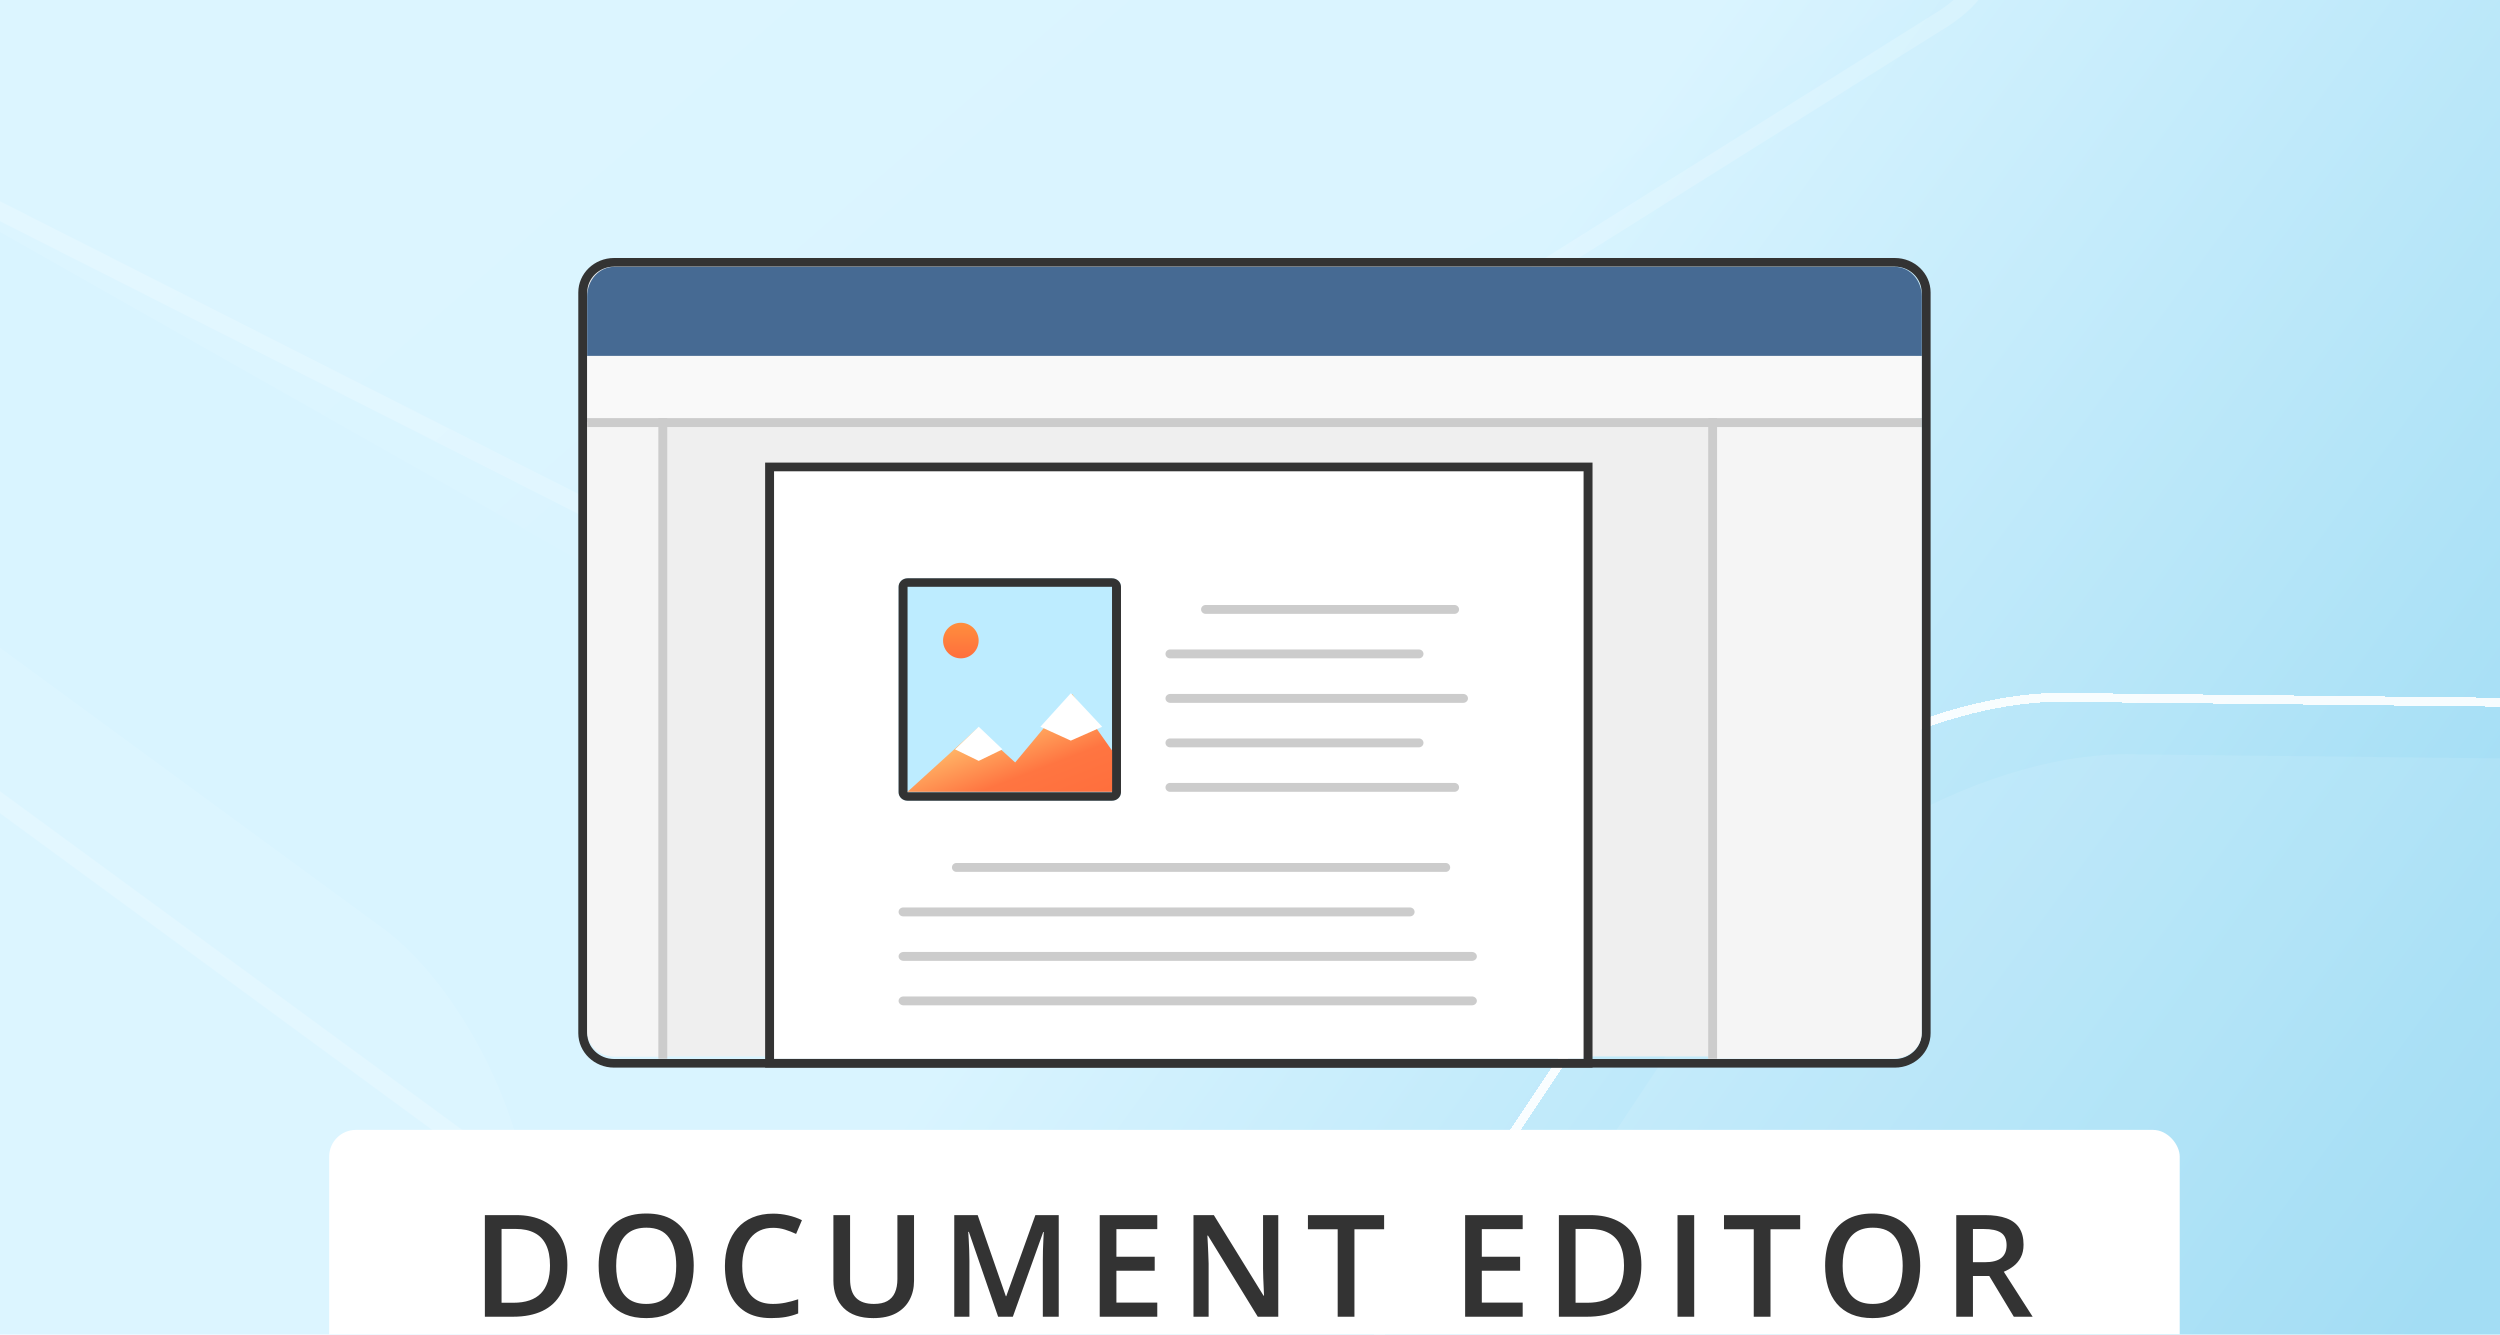 <svg width="281" height="150" viewBox="0 0 281 150" fill="none" xmlns="http://www.w3.org/2000/svg"><g clip-path="url(#clip0_3259_54616)"><path fill="url(#paint0_linear_3259_54616)" d="M0 0h281v150H0z"/><g opacity=".9"><g filter="url(#filter0_d_3259_54616)"><path d="m69.2 290.674.004-.006.004-.006L187.983 111.969l.003-.004c4.956-7.616 12.873-14.438 21.633-19.269 8.762-4.832 18.316-7.643 26.527-7.294l.007 0.0.007 0 201.242 2.218c.001 0 .001 0.0.002 0 8.53.189 14.013 3.299 16.156 7.998 2.139 4.693 1.05 11.202-4.073 18.47l-.004.006-.004.006-118.767 178.681c-.001.002-.002.004-.004.006-5.121 7.263-13.122 13.909-21.886 18.741-8.766 4.834-18.244 7.826-26.298 7.832h-.003l-201.236-2.217h-.003c-8.529-.189-14.013-3.299-16.155-7.999-2.139-4.692-1.05-11.202 4.073-18.47Z" stroke="#fff" shape-rendering="crispEdges"/></g><path opacity=".1" fill-rule="evenodd" clip-rule="evenodd" d="m286.841 319.786-201.246-2.218c-17.23-.38-22.794-12.584-12.436-27.28L191.933 111.596c10.031-15.414 31.958-27.506 48.596-26.799l201.247 2.218c17.23.38 22.794 12.585 12.436 27.28L335.437 292.988c-10.358 14.696-32.285 26.787-48.596 26.798Z" fill="#fff"/></g><g opacity=".9"><path d="m61.48 303.428-.01-.008-.011-.008-101.522-74.384-.008-.005c-4.223-3.027-8.13-8.031-10.989-13.675-2.86-5.646-4.62-11.829-4.644-17.165v-.014l-.001-.015-4.096-134.08c0-.002 0-.003-0-.004-.119-5.603 1.436-8.957 3.604-10.286 2.154-1.32 5.462-.97 9.534 2.2l.01.008.011.008 101.501 74.368c.003.003.007.006.01.008 4.04 3.148 7.856 8.217 10.718 13.866 2.865 5.655 4.723 11.791 4.934 17.022 0.0.002 0.0.003 0.0.005l4.095 134.07c0.0.002 0.0.003 0.0.005.119 5.603-1.436 8.957-3.604 10.285-2.154 1.321-5.462.97-9.534-2.2Z" stroke="#fff" stroke-opacity=".2" stroke-width="2"/><path opacity=".1" fill-rule="evenodd" clip-rule="evenodd" d="m59.528 136.331 4.096 134.091c.246 11.486-6.327 15.514-14.691 9.004l-101.522-74.385c-8.751-6.273-15.988-20.558-16.038-31.657l-4.096-134.091c-.246-11.486 6.327-15.514 14.691-9.003L43.489 104.674c8.365 6.51 15.601 20.795 16.038 31.657Z" fill="#fff"/></g><g opacity=".9"><path d="m-20.367-2.091.013-.008.013-.008L80.661-65.49l.009-.006c4.117-2.645 9.63-4.158 15.198-4.422 5.571-.264 11.083.729 15.204 2.973l.013.007.014.007 105.909 53.587c.001.001.003.002.004.002 4.345 2.258 6.336 5.145 6.449 7.838.113 2.679-1.617 5.623-5.75 8.049l-.013.008-.013.008L116.696 65.936c-4.133 2.422-9.658 3.823-15.235 4.087-5.583.264-11.102-.616-15.222-2.641-.002-.001-.003-.002-.004-.002L-19.664 13.798c-.002-.001-.003-.002-.004-.002-4.345-2.258-6.336-5.145-6.449-7.838-.113-2.679 1.617-5.623 5.75-8.049Z" stroke="#fff" stroke-opacity=".2" stroke-width="2"/><path opacity=".1" fill-rule="evenodd" clip-rule="evenodd" d="M65.64 63.281-54.011-4.546c-10.192-5.921-10.143-15.073.108-20.456L66.466-92.829c10.255-5.921 26.7-5.921 36.448 0l119.651 67.827c10.192 5.921 10.144 15.073-.108 20.456L102.088 63.281c-10.252 5.383-26.698 5.383-36.448 0Z" fill="url(#paint1_linear_3259_54616)"/></g><g clip-path="url(#clip1_3259_54616)"><path d="M66 32.861c0-1.599 1.343-2.895 3-2.895h143.311c1.657 0 3 1.296 3 2.895v82.99c0 1.599-1.343 2.896-3 2.896H69c-1.657 0-3-1.297-3-2.896V32.861Z" fill="#EFEFEF"/><path fill-rule="evenodd" clip-rule="evenodd" d="M69.018 29H212.982c2.219 0 4.018 1.734 4.018 3.873v83.254c0 2.139-1.799 3.873-4.018 3.873H69.018C66.799 120 65 118.266 65 116.127V32.873C65 30.734 66.799 29 69.018 29Zm0 .968c-1.664 0-3.014 1.3-3.014 2.904v83.254c0 1.605 1.349 2.905 3.014 2.905H212.982c1.664 0 3.013-1.3 3.013-2.905V32.873c0-1.604-1.349-2.904-3.013-2.904H69.018Z" fill="#333"/><path d="M66 40h150v7H66v-7Z" fill="#F9F9F9"/><path d="M66 47.43h8.841v71.323H69c-1.657 0-3-1.296-3-2.895V47.43ZM216 48h-24v71h20.824c1.754 0 3.176-1.29 3.176-2.882V48Z" fill="#F5F5F5"/><path d="M66 33.315C66 31.484 67.349 30 69.014 30H212.986c1.665 0 3.014 1.484 3.014 3.315V40H66v-6.685Z" fill="#466A93"/><path fill-rule="evenodd" clip-rule="evenodd" d="M216 48H66v-1h150v1Z" fill="#CCC"/><path fill-rule="evenodd" clip-rule="evenodd" d="M75 47v72h-1V47h1ZM193 47v72h-1V47h1Z" fill="#CCC"/><path d="M87 53h91v66H87V53Z" fill="#fff"/><path fill-rule="evenodd" clip-rule="evenodd" d="M86 52h93v68H86V52Zm1.003.973v66.054h90.994V52.973H87.003Z" fill="#333"/><path fill-rule="evenodd" clip-rule="evenodd" d="M101 65.954c0-.527.452-.954 1.009-.954h22.982c.557 0 1.009.427 1.009.954v23.093c0 .527-.452.954-1.009.954h-22.982c-.557 0-1.009-.427-1.009-.954v-23.093Z" fill="#BDECFF"/><path fill-rule="evenodd" clip-rule="evenodd" d="M101 65.954c0-.527.452-.954 1.009-.954h22.982c.557 0 1.009.427 1.009.954v23.093c0 .527-.452.954-1.009.954h-22.982c-.557 0-1.009-.427-1.009-.954v-23.093Zm23.991 0v23.093h-22.982v-23.093h22.982Z" fill="#333"/><path fill-rule="evenodd" clip-rule="evenodd" d="m102 89 7.868-7.15 4.237 3.85 6.407-7.7L125 84.368V89" fill="url(#paint2_linear_3259_54616)"/><path d="M110 72c0 1.105-.895 2-2 2s-2-.895-2-2 .895-2 2-2 2 .895 2 2Z" fill="url(#paint3_linear_3259_54616)"/><path fill-rule="evenodd" clip-rule="evenodd" d="M135 68.5c0-.276.233-.5.52-.5h27.96c.287 0 .52.224.52.5s-.233.5-.52.5h-27.96c-.287 0-.52-.224-.52-.5Zm-4 10c0-.276.239-.5.533-.5h32.934c.295 0 .533.224.533.5s-.238.5-.533.5h-32.934c-.294 0-.533-.224-.533-.5Zm.514 9.5c-.284 0-.514.224-.514.5s.23.5.514.5h31.972c.284 0 .514-.224.514-.5s-.23-.5-.514-.5h-31.972ZM131 73.5c0-.276.23-.5.514-.5h27.972c.284 0 .514.224.514.5s-.23.5-.514.5h-27.972c-.284 0-.514-.224-.514-.5Zm.515 9.5c-.284 0-.515.224-.515.5s.231.5.515.5h27.97c.284 0 .515-.224.515-.5s-.231-.5-.515-.5h-27.97ZM107 97.5c0-.276.222-.5.496-.5h55.008c.274 0 .496.224.496.5s-.222.5-.496.5h-55.008c-.274 0-.496-.224-.496-.5Zm-5.484 4.5c-.285 0-.516.224-.516.5s.231.5.516.5h56.968c.285 0 .516-.224.516-.5s-.231-.5-.516-.5h-56.968Zm-.516 5.5c0-.276.25-.5.559-.5h63.882c.309 0 .559.224.559.5s-.25.5-.559.5h-63.882c-.309 0-.559-.224-.559-.5Zm.559 4.5c-.309 0-.559.224-.559.5s.25.5.559.5h63.882c.309 0 .559-.224.559-.5s-.25-.5-.559-.5h-63.882Z" fill="#CCC"/><path d="m110.008 81.683 2.673 2.543-2.673 1.298-2.667-1.298 2.667-2.543ZM120.358 77.921l3.525 3.768-3.525 1.558-3.417-1.558 3.417-3.768Z" fill="#fff"/></g><g filter="url(#filter1_d_3259_54616)"><rect x="37" y="107" width="208" height="29" rx="3" fill="#fff"/><path d="M63.773 122.18c0 1.286-.239 2.362-.719 3.226-.479.86-1.175 1.508-2.086 1.946-.911.432-2.01.648-3.297.648H54.5v-11.422h3.516c1.182 0 2.203.214 3.062.641.859.422 1.524 1.049 1.992 1.883.469.828.703 1.854.703 3.078Zm-1.953.054c0-.937-.148-1.708-.445-2.312-.292-.604-.724-1.052-1.297-1.344-.568-.297-1.268-.445-2.102-.445H56.375v8.297h1.328c1.38 0 2.412-.352 3.094-1.055.682-.703 1.023-1.75 1.023-3.141Zm16.155.039c0 .881-.112 1.683-.336 2.407-.219.718-.549 1.338-.992 1.859-.443.516-.997.914-1.664 1.195-.667.282-1.448.422-2.344.422-.911 0-1.703-.14-2.375-.422-.667-.281-1.221-.682-1.664-1.203-.438-.521-.766-1.143-.984-1.867-.219-.724-.328-1.526-.328-2.406 0-1.177.193-2.203.578-3.078.391-.881.982-1.563 1.774-2.047.797-.49 1.802-.735 3.016-.735 1.188 0 2.175.243 2.961.727.786.484 1.375 1.167 1.766 2.047.396.875.594 1.909.594 3.101Zm-8.719 0c0 .881.12 1.644.359 2.289.24.641.607 1.136 1.102 1.485.5.344 1.141.515 1.922.515.786 0 1.427-.171 1.922-.515.495-.349.859-.844 1.094-1.485.234-.645.352-1.408.352-2.289 0-1.338-.268-2.385-.805-3.14-.531-.761-1.38-1.141-2.547-1.141-.781 0-1.425.172-1.93.516-.5.344-.87.836-1.109 1.476-.24.636-.359 1.399-.359 2.289Zm17.639-4.265c-.547 0-1.036.099-1.469.297-.427.198-.789.484-1.086.859-.297.37-.523.82-.68 1.352-.156.526-.234 1.119-.234 1.781 0 .885.125 1.648.375 2.289.25.635.63 1.125 1.141 1.469.51.338 1.156.507 1.938.507.484 0 .956-.046 1.414-.14.458-.094.932-.221 1.422-.383v1.594c-.464.182-.932.315-1.406.398-.474.084-1.021.125-1.641.125-1.167 0-2.135-.242-2.906-.726-.766-.485-1.339-1.167-1.719-2.047-.375-.88-.562-1.912-.562-3.094 0-.865.12-1.656.359-2.375.24-.719.589-1.338 1.047-1.859.458-.526 1.023-.93 1.695-1.211.677-.287 1.45-.43 2.32-.43.573 0 1.135.065 1.688.195.557.125 1.073.305 1.547.539l-.656 1.547c-.396-.187-.81-.349-1.242-.484s-.88-.203-1.344-.203Zm15.842-1.43v7.391c0 .797-.169 1.51-.507 2.14-.334.631-.839 1.131-1.516 1.5-.677.365-1.529.547-2.555.547-1.464 0-2.578-.383-3.344-1.148-.76-.771-1.141-1.794-1.141-3.07v-7.36h1.875v7.195c0 .954.224 1.657.672 2.11.448.453 1.117.679 2.008.679.615 0 1.115-.106 1.5-.32.39-.219.677-.536.859-.953.188-.422.281-.93.281-1.523v-7.188h1.867ZM112.189 128l-3.289-9.539h-.07c.015.213.034.505.054.875.021.37.039.766.055 1.187.016.422.024.826.024 1.211V128h-1.704v-11.422h2.633l3.164 9.117h.047l3.274-9.117h2.625V128h-1.789v-6.359c0-.349.005-.727.015-1.133.016-.406.031-.792.047-1.156.021-.365.036-.657.047-.875h-.063L113.845 128h-1.656Zm17.889 0h-6.469v-11.422h6.469v1.578h-4.594v3.102h4.305v1.57h-4.305v3.586h4.594V128Zm13.6 0h-2.305l-5.593-9.117h-.071c.021.307.039.633.055.976.021.344.037.698.047 1.063.016.364.029.734.039 1.109V128h-1.703v-11.422h2.289l5.586 9.055h.055c-.011-.266-.024-.571-.04-.914-.015-.344-.031-.698-.046-1.063-.011-.37-.019-.726-.024-1.07v-6.008h1.711V128Zm8.561 0h-1.883v-9.828h-3.344v-1.594h8.563v1.594h-3.336V128Zm18.911 0h-6.469v-11.422h6.469v1.578h-4.594v3.102h4.305v1.57h-4.305v3.586h4.594V128Zm13.342-5.82c0 1.286-.239 2.362-.719 3.226-.479.86-1.174 1.508-2.085 1.946-.912.432-2.011.648-3.297.648h-3.172v-11.422h3.515c1.183 0 2.204.214 3.063.641.859.422 1.523 1.049 1.992 1.883.469.828.703 1.854.703 3.078Zm-1.953.054c0-.937-.148-1.708-.445-2.312-.292-.604-.724-1.052-1.297-1.344-.568-.297-1.268-.445-2.102-.445h-1.601v8.297h1.328c1.38 0 2.411-.352 3.094-1.055.682-.703 1.023-1.75 1.023-3.141Zm6.014 5.766v-11.422h1.875V128h-1.875Zm10.452 0h-1.883v-9.828h-3.344v-1.594h8.563v1.594h-3.336V128Zm16.826-5.727c0 .881-.112 1.683-.336 2.407-.218.718-.549 1.338-.992 1.859-.443.516-.997.914-1.664 1.195-.667.282-1.448.422-2.344.422-.911 0-1.703-.14-2.375-.422-.666-.281-1.221-.682-1.664-1.203-.437-.521-.765-1.143-.984-1.867-.219-.724-.328-1.526-.328-2.406 0-1.177.192-2.203.578-3.078.391-.881.982-1.563 1.773-2.047.797-.49 1.802-.735 3.016-.735 1.187 0 2.174.243 2.961.727.786.484 1.375 1.167 1.766 2.047.395.875.593 1.909.593 3.101Zm-8.718 0c0 .881.119 1.644.359 2.289.239.641.607 1.136 1.101 1.485.5.344 1.141.515 1.922.515.787 0 1.427-.171 1.922-.515.495-.349.86-.844 1.094-1.485.234-.645.352-1.408.352-2.289 0-1.338-.269-2.385-.805-3.14-.531-.761-1.38-1.141-2.547-1.141-.781 0-1.425.172-1.93.516-.5.344-.87.836-1.109 1.476-.24.636-.359 1.399-.359 2.289Zm15.982-5.695c.985 0 1.797.12 2.438.36.646.239 1.125.604 1.437 1.093.318.49.477 1.112.477 1.867 0 .563-.104 1.042-.313 1.438-.208.396-.481.724-.82.984-.338.261-.7.469-1.086.625L228.47 128h-2.117l-2.758-4.578h-1.836V128h-1.875v-11.422h3.211Zm-.125 1.563h-1.211v3.734h1.297c.87 0 1.5-.161 1.891-.484.396-.323.594-.8.594-1.43 0-.662-.211-1.13-.633-1.406-.417-.276-1.063-.414-1.938-.414Z" fill="#333"/></g></g><defs><linearGradient id="paint0_linear_3259_54616" x1="-10.391" y1="0" x2="245.164" y2="186.308" gradientUnits="userSpaceOnUse"><stop offset=".519" stop-color="#D9F4FF"/><stop offset="1" stop-color="#9ADAF3"/></linearGradient><linearGradient id="paint1_linear_3259_54616" x1="40" y1="11.007" x2="86.85" y2="64.693" gradientUnits="userSpaceOnUse"><stop stop-color="#fff"/><stop offset="1" stop-color="#fff" stop-opacity=".2"/></linearGradient><linearGradient id="paint2_linear_3259_54616" x1="110.478" y1="81.172" x2="114.832" y2="92.508" gradientUnits="userSpaceOnUse"><stop stop-color="#FFC671"/><stop offset=".594" stop-color="#FF7541"/><stop offset="1" stop-color="#FF6F3D"/></linearGradient><linearGradient id="paint3_linear_3259_54616" x1="108" y1="70" x2="108" y2="74" gradientUnits="userSpaceOnUse"><stop stop-color="#FF8E3D"/><stop offset="1" stop-color="#FF6F3D"/></linearGradient><clipPath id="clip0_3259_54616"><path fill="#fff" d="M0 0h281v150H0z"/></clipPath><clipPath id="clip1_3259_54616"><path fill="#fff" d="M65 29h152v91H65z"/></clipPath><filter id="filter0_d_3259_54616" x="36.606" y="53.857" width="439.475" height="283.018" filterUnits="userSpaceOnUse" color-interpolation-filters="sRGB"><feFlood flood-opacity="0" result="BackgroundImageFix"/><feColorMatrix in="SourceAlpha" values="0 0 0 0 0 0 0 0 0 0 0 0 0 0 0 0 0 0 127 0" result="hardAlpha"/><feOffset dx="-3" dy="-7"/><feGaussianBlur stdDeviation="12"/><feComposite in2="hardAlpha" operator="out"/><feColorMatrix values="0 0 0 0 0.8 0 0 0 0 0.8 0 0 0 0 0.8 0 0 0 1 0"/><feBlend in2="BackgroundImageFix" result="effect1_dropShadow_3259_54616"/><feBlend in="SourceGraphic" in2="effect1_dropShadow_3259_54616" result="shape"/></filter><filter id="filter1_d_3259_54616" x="-13" y="77" width="308" height="129" filterUnits="userSpaceOnUse" color-interpolation-filters="sRGB"><feFlood flood-opacity="0" result="BackgroundImageFix"/><feColorMatrix in="SourceAlpha" values="0 0 0 0 0 0 0 0 0 0 0 0 0 0 0 0 0 0 127 0" result="hardAlpha"/><feOffset dy="20"/><feGaussianBlur stdDeviation="25"/><feColorMatrix values="0 0 0 0 0.333 0 0 0 0 0.333 0 0 0 0 0.333 0 0 0 0.15 0"/><feBlend in2="BackgroundImageFix" result="effect1_dropShadow_3259_54616"/><feBlend in="SourceGraphic" in2="effect1_dropShadow_3259_54616" result="shape"/></filter></defs></svg>